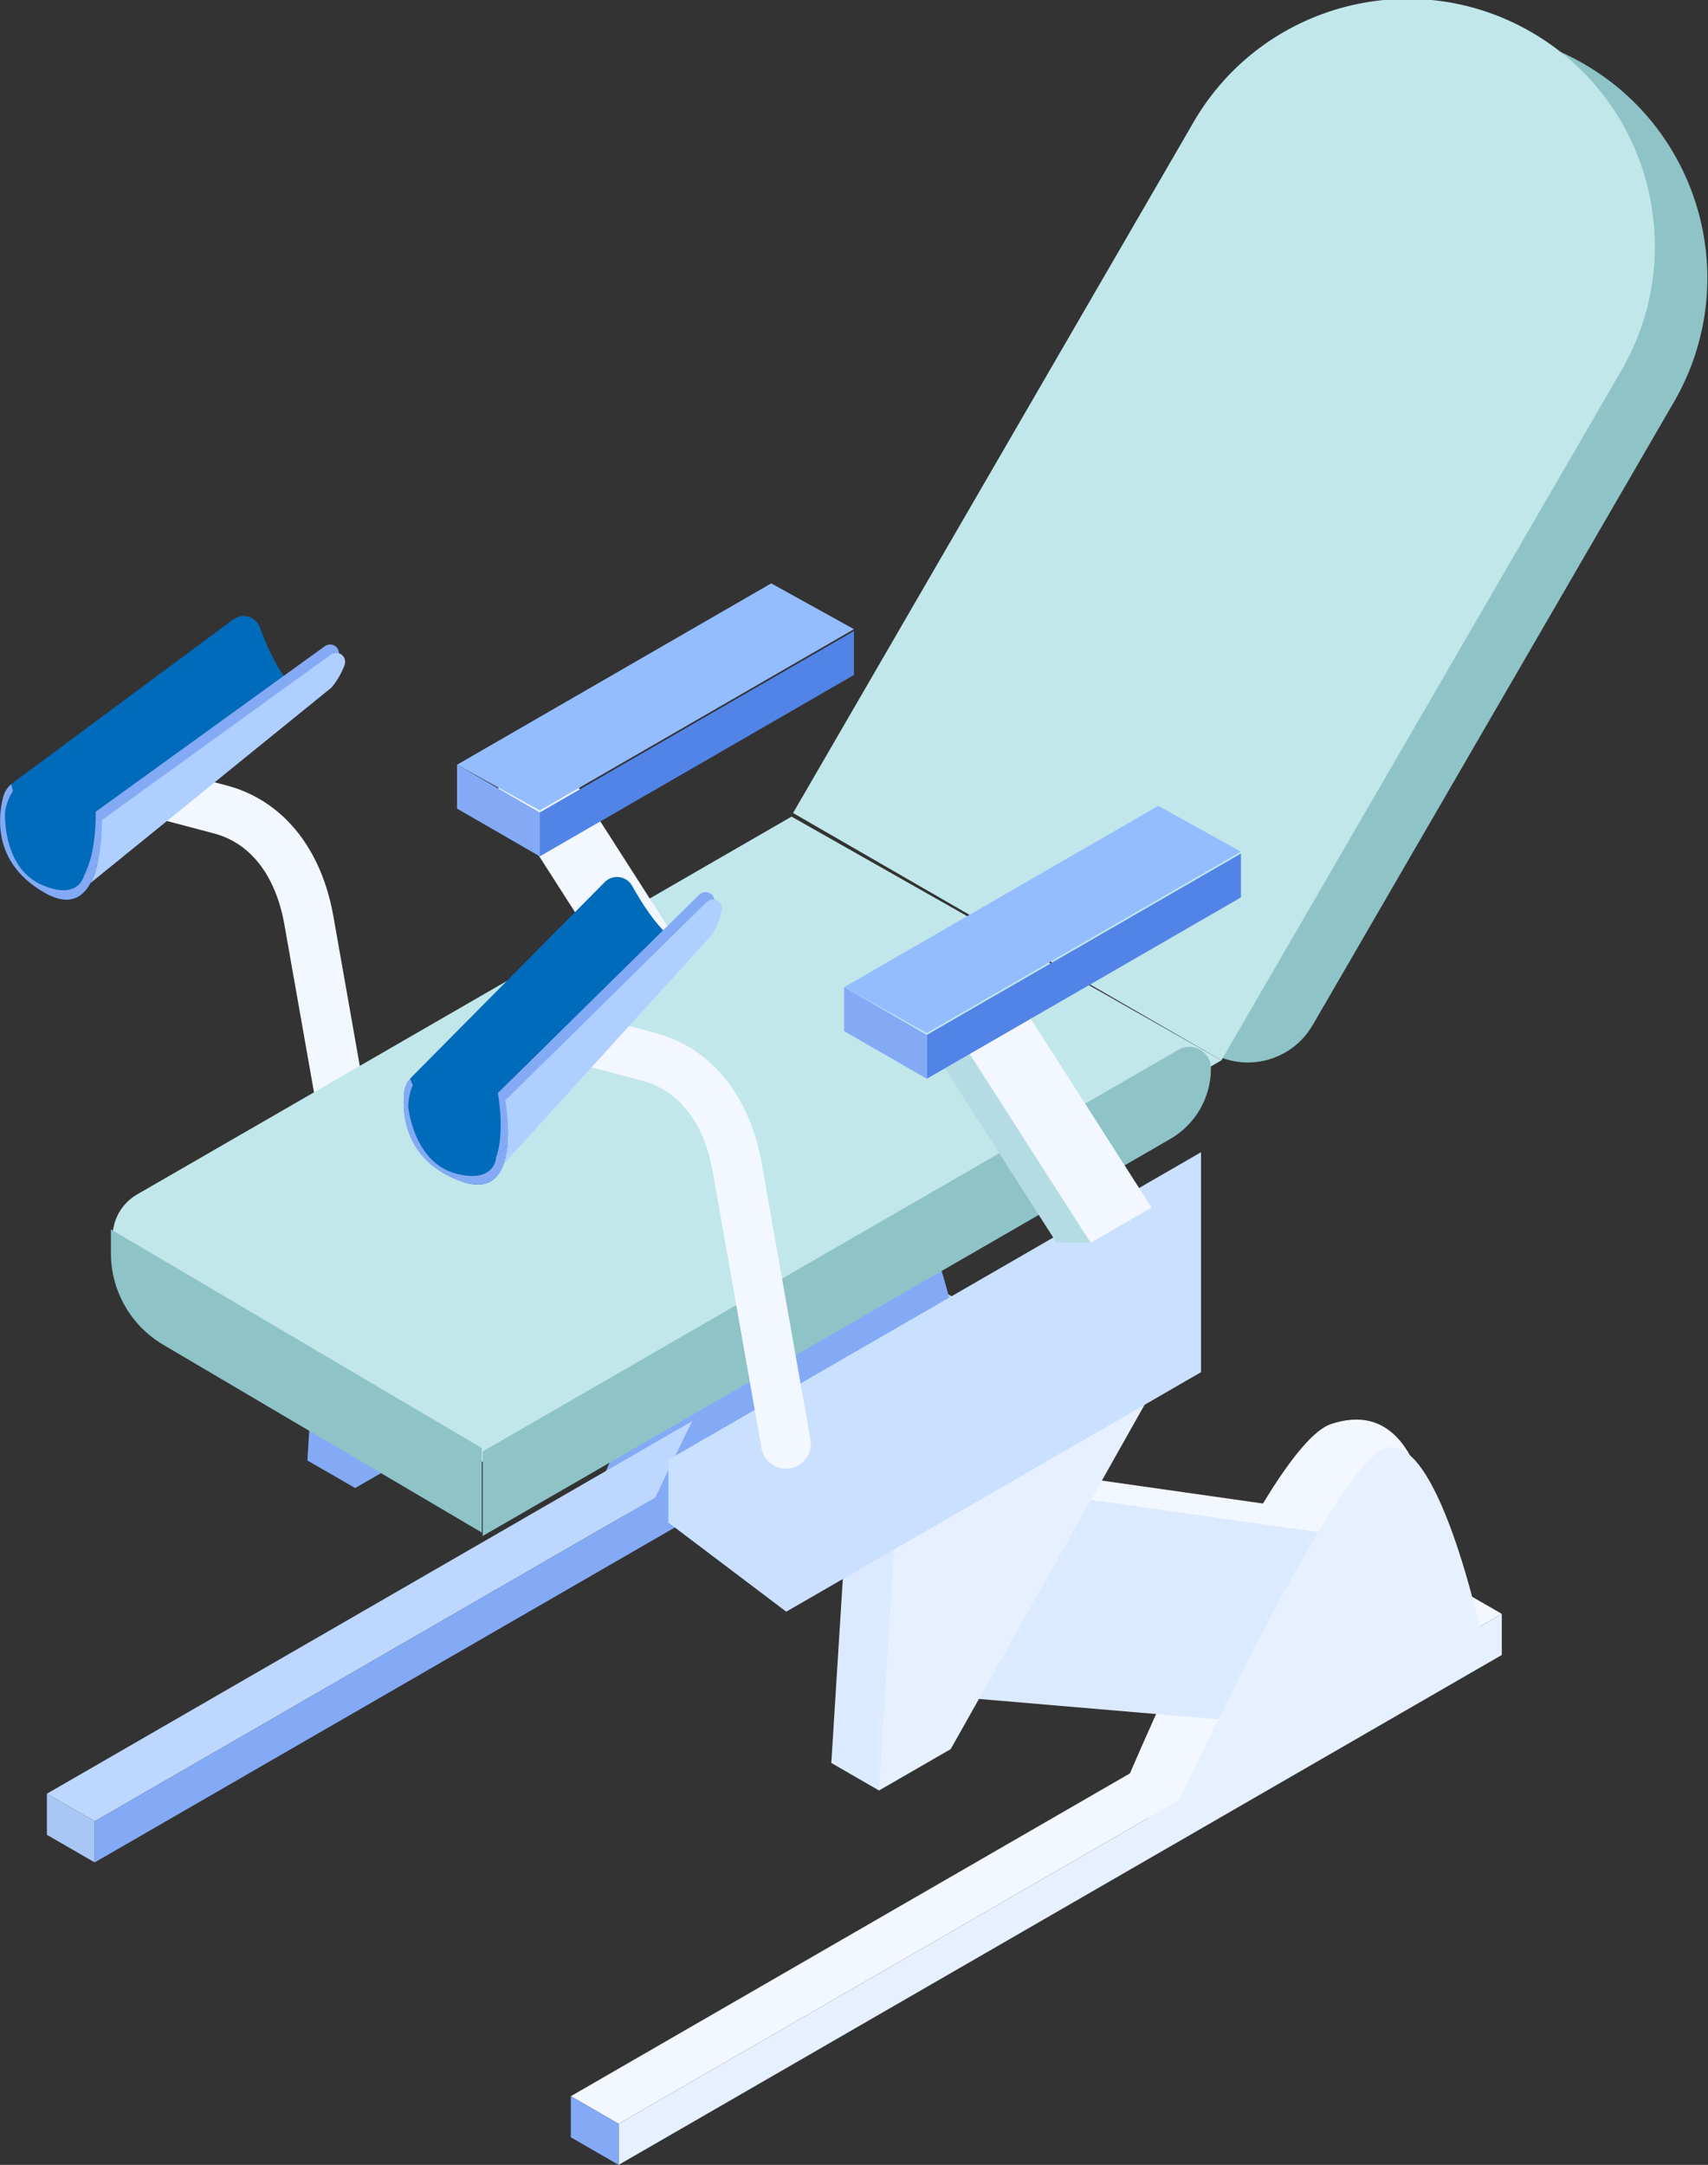 <?xml version="1.0" encoding="UTF-8"?><svg id="Capa_1" xmlns="http://www.w3.org/2000/svg" xmlns:xlink="http://www.w3.org/1999/xlink" viewBox="0 0 279.22 353.92"><rect x="0" y="0" width="279.22" height="353.92" fill="#333333" stroke="none"/><defs><style>.cls-1{fill:#006bba;}.cls-2{fill:#8ec3c8;}.cls-3{fill:#a8c7f4;}.cls-4{fill:#84aaf5;}.cls-5{fill:#bdd7ff;}.cls-6{fill:#e6f0ff;}.cls-7{fill:#c1e7ea;}.cls-8{fill:#f3f7ff;}.cls-9{fill:#b5dce5;}.cls-10{fill:#dceaff;}.cls-11{fill:#5284e7;}.cls-12{clip-path:url(#clippath);}.cls-13{fill:#aecfff;}.cls-14{fill:none;}.cls-15{fill:#cae0ff;}.cls-16{fill:#94bdff;}</style><clipPath id="clippath"><rect class="cls-14" width="279.22" height="353.92"/></clipPath></defs><g id="Grupo_19"><g class="cls-12"><g id="Grupo_18"><path id="Trazado_63" class="cls-8" d="M55.17,200.32l-8.67-49.12c-1.42-8.05-5.52-13.36-11.53-14.95l-11.2-2.96,2.08-7.84,11.2,2.96c9.12,2.41,15.47,10.2,17.45,21.38l8.67,49.12-7.98,1.41Z"/><path id="Trazado_64" class="cls-10" d="M183.93,216.92l-40.22,75.8-7.81-4.51,2.59-41.4,45.44-29.89Z"/><path id="Trazado_65" class="cls-8" d="M234.76,264.39s2.12-38.02-17.18-31.58c-10.75,3.58-34.75,61.57-34.75,61.57l7.81,4.51,44.12-34.5Z"/><path id="Trazado_66" class="cls-8" d="M211.73,246.55l4.87,4.09-59.84,17.48,2.86-28.99,52.11,7.42Z"/><path id="Trazado_67" class="cls-8" d="M159.62,239.14l52.11,7.41-52.11-7.41Z"/><path id="Trazado_68" class="cls-10" d="M167.43,243.64l52.11,7.41-19.54,30.1-50.03-4.26,17.46-33.25Z"/><path id="Trazado_69" class="cls-8" d="M101.13,347.2l144.38-83.36-7.81-4.51-144.38,83.36,7.81,4.51Z"/><path id="Trazado_70" class="cls-6" d="M191.74,221.43l-36.32,64.52-11.72,6.76,2.59-41.4,45.44-29.89Z"/><path id="Trazado_71" class="cls-6" d="M242.56,268.9s-7.81-37.95-17.18-31.58-34.75,61.57-34.75,61.57l51.93-29.99Z"/><path id="Trazado_72" class="cls-6" d="M101.13,353.92l144.38-83.36v-6.72l-144.38,83.36v6.72Z"/><path id="Trazado_73" class="cls-4" d="M101.13,353.92l-7.81-4.51v-6.72l7.81,4.51v6.72Z"/><path id="Trazado_74" class="cls-4" d="M98.28,167.47l-40.22,75.8-7.81-4.51,2.59-41.4,45.44-29.89Z"/><path id="Trazado_75" class="cls-4" d="M149.1,214.94s2.12-38.02-17.18-31.58c-10.75,3.58-34.75,61.57-34.75,61.57l7.81,4.51,44.12-34.5Z"/><path id="Trazado_76" class="cls-5" d="M15.48,297.75l144.38-83.36-7.81-4.51L7.67,293.24l7.81,4.51Z"/><path id="Trazado_77" class="cls-4" d="M106.09,171.98l-36.31,64.52-11.72,6.77,2.59-41.4,45.44-29.89Z"/><path id="Trazado_78" class="cls-4" d="M81.78,194.2l52.11,7.41-19.54,30.09-50.03-4.26,17.45-33.24Z"/><path id="Trazado_79" class="cls-4" d="M156.91,219.45s-7.81-37.95-17.18-31.59c-9.37,6.37-34.75,61.57-34.75,61.57l51.93-29.98Z"/><path id="Trazado_80" class="cls-4" d="M15.48,304.47l144.38-83.36v-6.72L15.48,297.75v6.72Z"/><path id="Trazado_81" class="cls-3" d="M15.48,304.47l-7.81-4.51v-6.72l7.81,4.51v6.72Z"/><path id="Trazado_82" class="cls-2" d="M214.58,167.61l59.18-102.08c11.1-19.38,4.39-44.08-14.99-55.18-19.23-11.02-43.75-4.49-54.97,14.62l-65.37,112.75,59.47,34.34c5.83,3.37,13.29,1.38,16.67-4.45"/><path id="Trazado_83" class="cls-4" d="M58.51,224.21l67.81-39.15v-35.96l-87.07,50.27v10.28l19.26,14.56"/><path id="Trazado_84" class="cls-7" d="M92.14,235.83l107.54-62.49-70.28-39.84L22.43,195.26c-3.85,2.22-5.17,7.15-2.95,11,.71,1.23,1.73,2.24,2.95,2.95l46.16,26.65c7.29,4.21,16.27,4.19,23.55-.03"/><path id="Trazado_85" class="cls-7" d="M199.68,173.34l65.29-112.62c11.3-19.26,4.85-44.03-14.41-55.34s-44.03-4.85-55.34,14.41c-.07,.12-.14,.25-.21,.37l-65.36,112.75,70.03,40.43Z"/><path id="Trazado_86" class="cls-8" d="M92.74,125.85l19.94,31.13-9.97,5.75-19.93-31.13,9.96-5.75Z"/><path id="Trazado_87" class="cls-8" d="M81.48,135.94l51.36-29.65v-7.18l-51.36,29.65v7.17Z"/><path id="Trazado_88" class="cls-15" d="M128.54,263.48l67.8-39.15v-35.96l-87.07,50.27v10.28c7.52,5.69,11.74,8.88,19.26,14.56"/><path id="Trazado_89" class="cls-2" d="M78.9,251.11l112.4-64.9c4.12-2.38,6.66-6.77,6.66-11.53,0-1.95-1.58-3.54-3.54-3.54-.62,0-1.23,.16-1.77,.48l-113.74,65.67v13.82Z"/><path id="Trazado_90" class="cls-2" d="M78.77,250.55l-52.09-30.71c-5.29-3.12-8.55-8.81-8.55-14.96v-3.9l60.63,35.75v13.81Z"/><path id="Trazado_91" class="cls-9" d="M162.77,166.28l15.53,36.89h-5.57l-19.93-31.13,9.96-5.75Z"/><path id="Trazado_92" class="cls-8" d="M168.33,166.28l19.93,31.13-9.97,5.76-19.93-31.13,9.96-5.75Z"/><path id="Trazado_93" class="cls-11" d="M151.51,176.36l51.36-29.65v-7.17l-51.36,29.65v7.17Z"/><path id="Trazado_94" class="cls-16" d="M151.51,168.88l51.36-29.65-13.52-7.49-51.36,29.65,13.52,7.49Z"/><path id="Trazado_95" class="cls-4" d="M151.51,176.37l-13.52-7.81v-7.18l13.53,7.81v7.18Z"/><path id="Trazado_96" class="cls-11" d="M88.24,140l51.36-29.65v-7.18l-51.36,29.65v7.18Z"/><path id="Trazado_97" class="cls-16" d="M88.24,132.51l51.36-29.65-13.52-7.49-51.36,29.65,13.53,7.49Z"/><path id="Trazado_98" class="cls-4" d="M88.24,140l-13.53-7.81v-7.18l13.53,7.81v7.17Z"/><path id="Trazado_99" class="cls-8" d="M129.19,240.05c-2.2,.39-4.31-1.08-4.7-3.29,0,0,0,0,0,0l-7.96-45.12c-1.42-8.05-5.52-13.36-11.53-14.95l-11.2-2.96,2.08-7.84,11.2,2.96c9.11,2.41,15.47,10.2,17.45,21.37l7.96,45.13c.39,2.2-1.08,4.31-3.29,4.7,0,0,0,0,0,0"/><path id="Trazado_100" class="cls-1" d="M75.37,193.11c4.04,1.48,6.03-.19,6.95-2.78,.31-.93,.52-1.89,.61-2.86,.2-2.53,.09-5.07-.34-7.57l27.06-26.66c-2.48-2.03-4.79-5.68-6.31-8.42-.77-1.37-2.49-1.85-3.86-1.09-.26,.15-.5,.33-.7,.56l-31.5,31.8c-.08,.08-.16,.17-.23,.26-.55,.65-.88,1.45-.97,2.29-.33,3.34,0,11.08,9.3,14.48"/><path id="Trazado_101" class="cls-4" d="M81.12,189.13l32.92-36.26,1.18-1.29c.74-1.22,1.27-2.57,1.56-3.97,.17-.79-.33-1.57-1.12-1.74-.48-.1-.98,.04-1.33,.38l-5.88,5.78-27.06,26.66s1.19,6.35-.26,10.43"/><path id="Trazado_102" class="cls-13" d="M82.32,190.33l32.92-36.26,1.18-1.29c.74-1.22,1.27-2.57,1.56-3.97,.17-.79-.33-1.57-1.12-1.74-.48-.1-.98,.04-1.33,.38l-5.87,5.78-27.06,26.67s1.19,6.35-.26,10.43"/><path id="Trazado_103" class="cls-4" d="M75.37,193.11c4.04,1.48,6.03-.19,6.95-2.78,.31-.93,.52-1.89,.61-2.86,0-.21-.01-.32-.01-.32l-1.8,1.98s-.09,4.4-6.51,2.75-7.67-9.37-7.87-10.82c-.01-1.26,.24-2.5,.75-3.65l-.46-1.06c-.55,.65-.88,1.45-.97,2.29-.33,3.34,0,11.08,9.3,14.48"/><path id="Trazado_104" class="cls-1" d="M7.5,146.06c3.77,2.07,5.99,.72,7.29-1.7,.45-.87,.8-1.79,1.04-2.74,.58-2.47,.86-5,.81-7.53l30.8-22.25c-2.14-2.39-3.87-6.35-4.96-9.28-.54-1.47-2.18-2.22-3.65-1.67-.29,.11-.55,.26-.79,.45L2.07,128c-.09,.07-.18,.14-.27,.22-.64,.56-1.09,1.29-1.3,2.12-.84,3.25-1.69,10.95,7,15.73"/><path id="Trazado_105" class="cls-4" d="M13.78,142.99l38.04-30.85,1.36-1.1c.92-1.1,1.64-2.34,2.14-3.69,.29-.75-.08-1.6-.83-1.89-.46-.18-.98-.11-1.38,.18l-6.68,4.82-30.79,22.25s.21,6.46-1.84,10.27"/><path id="Trazado_106" class="cls-13" d="M14.79,144.36l38.04-30.85,1.36-1.1c.92-1.1,1.64-2.35,2.14-3.69,.29-.75-.08-1.6-.83-1.89-.46-.18-.99-.11-1.39,.18l-6.68,4.82-30.79,22.25s.21,6.46-1.84,10.27"/><path id="Trazado_107" class="cls-4" d="M7.5,146.06c3.77,2.07,5.99,.72,7.29-1.7,.45-.87,.8-1.79,1.04-2.74,.02-.2,.04-.32,.04-.32l-2.08,1.68s-.76,4.34-6.85,1.73c-6.09-2.61-6.16-10.42-6.13-11.89,.18-1.25,.62-2.44,1.3-3.5l-.29-1.11c-.64,.56-1.09,1.29-1.3,2.12-.84,3.25-1.69,10.95,7,15.73"/></g></g></g></svg>